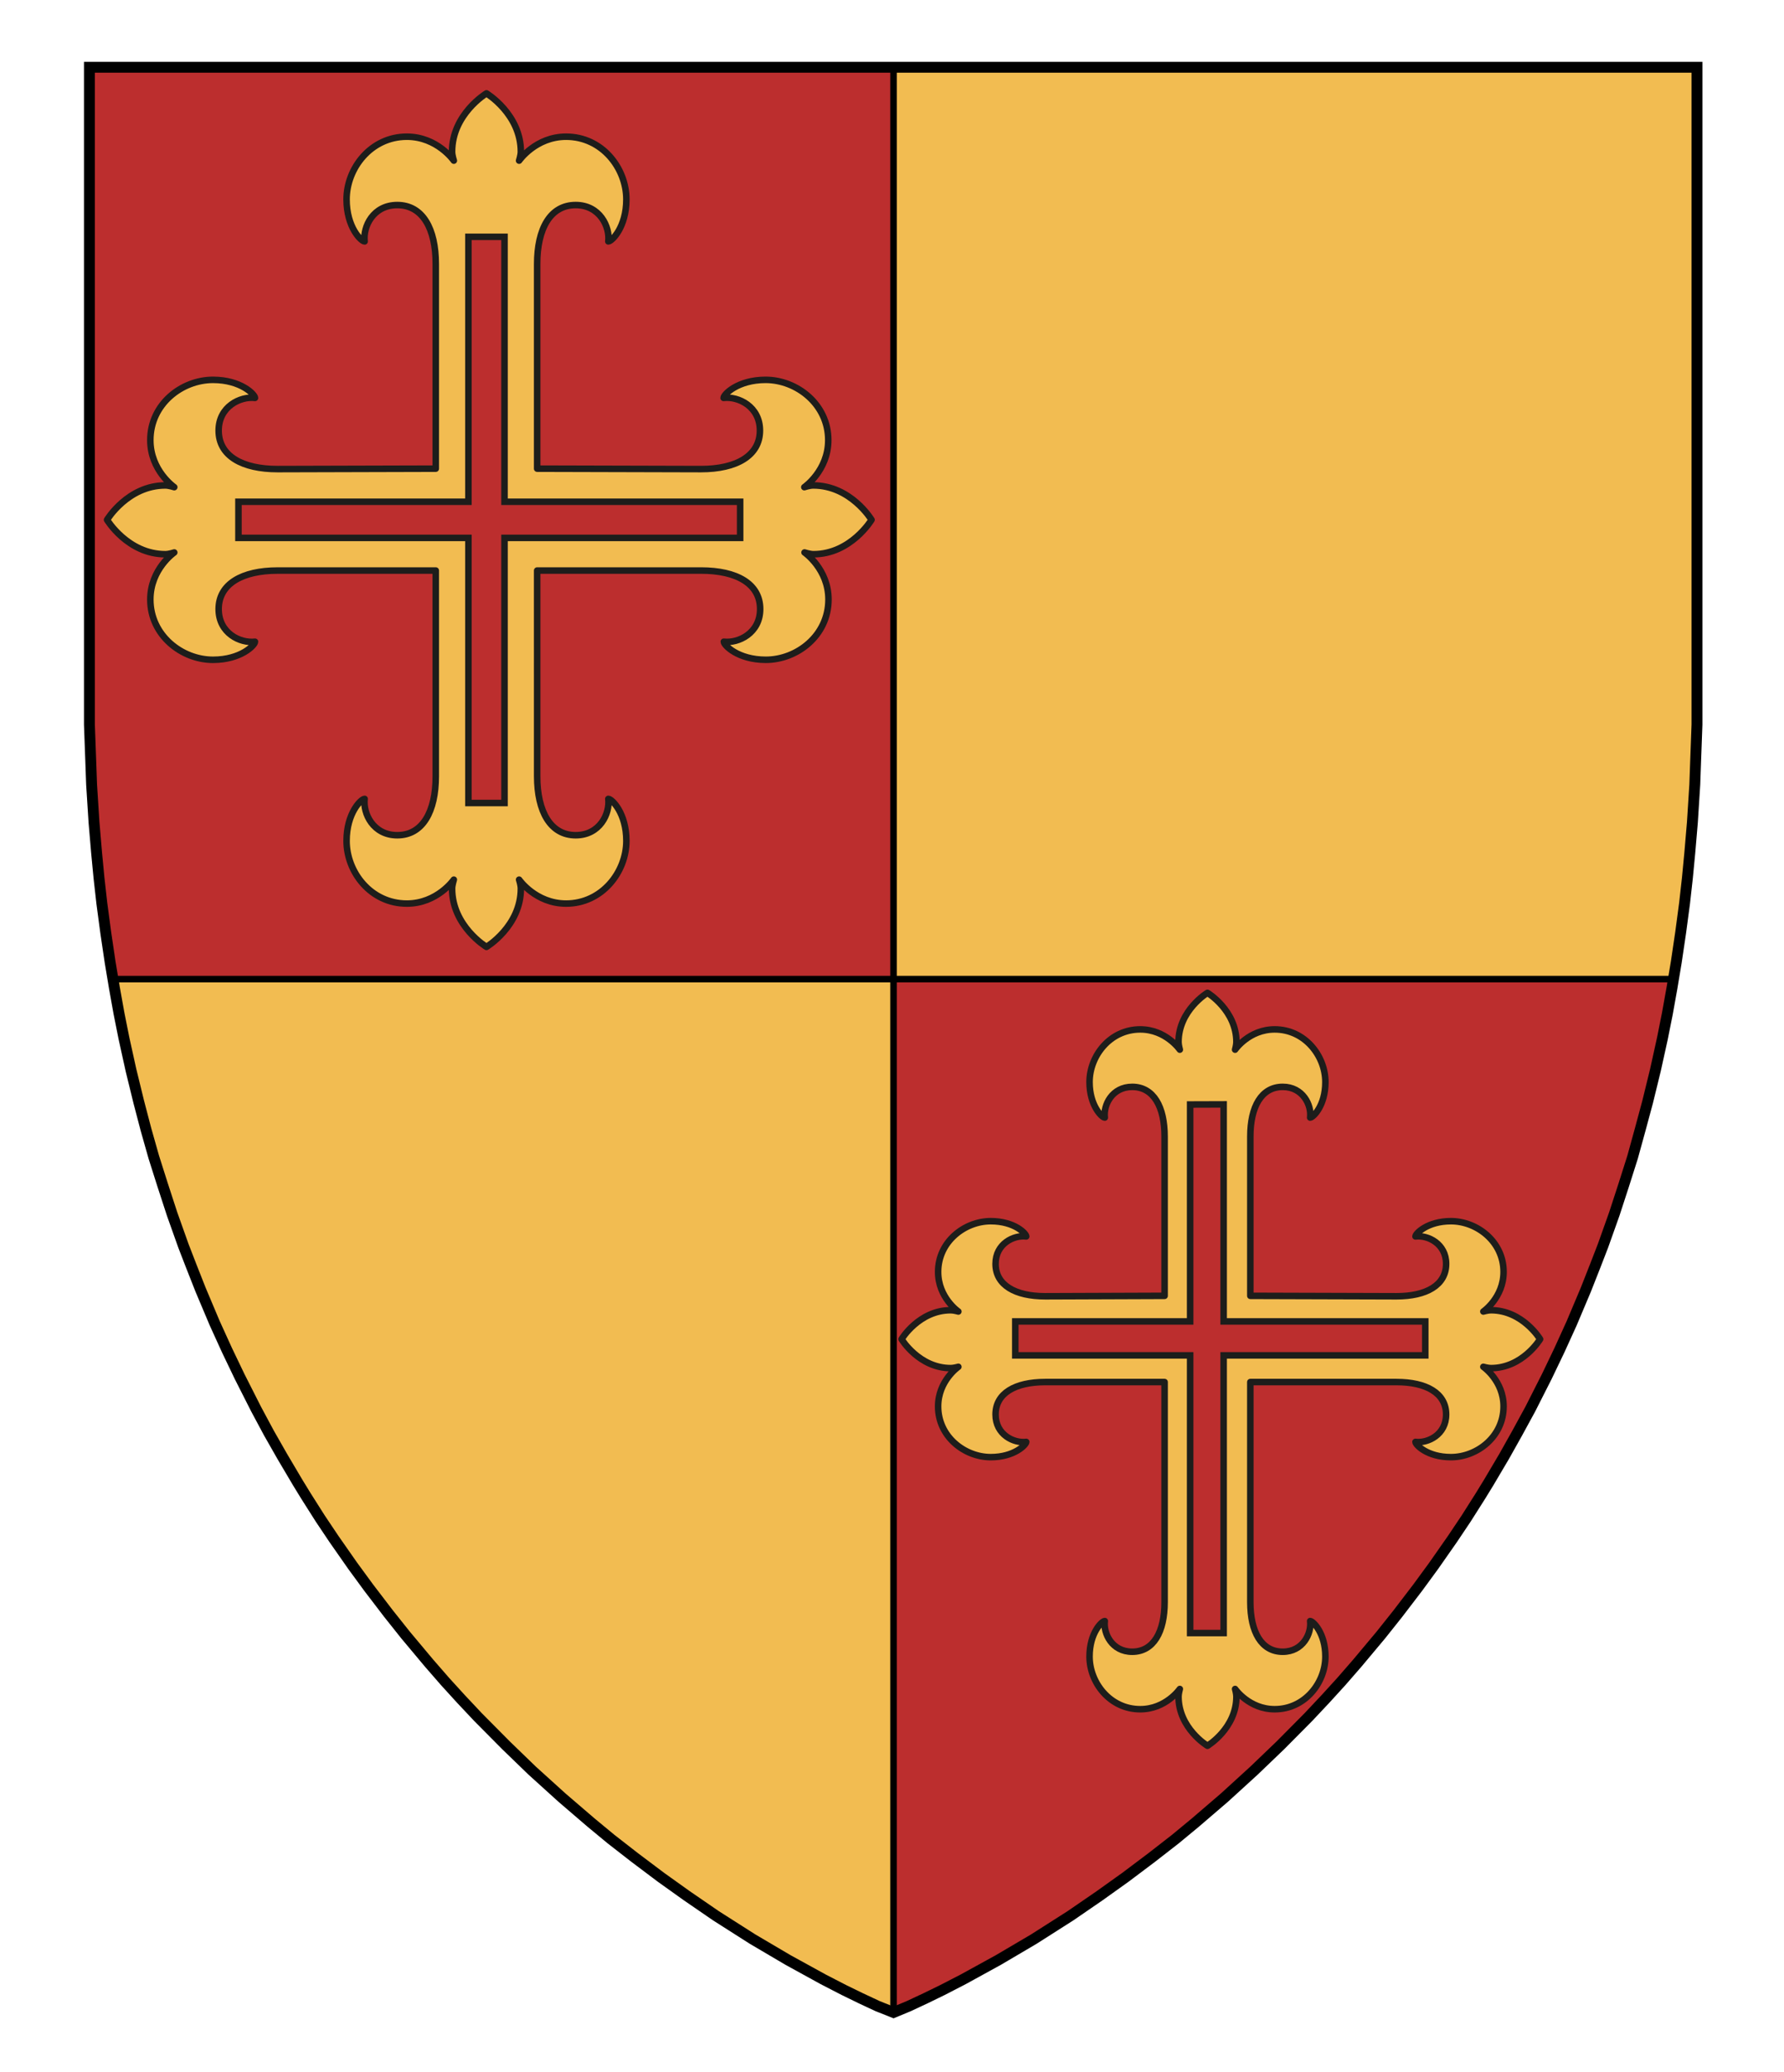 <?xml version="1.0" encoding="UTF-8" standalone="no"?>
<!-- Generator: Adobe Illustrator 16.0.0, SVG Export Plug-In . SVG Version: 6.00 Build 0)  -->

<svg
   xmlns:dc="http://purl.org/dc/elements/1.1/"
   xmlns:cc="http://creativecommons.org/ns#"
   xmlns:rdf="http://www.w3.org/1999/02/22-rdf-syntax-ns#"
   xmlns:svg="http://www.w3.org/2000/svg"
   xmlns="http://www.w3.org/2000/svg"
   xmlns:sodipodi="http://sodipodi.sourceforge.net/DTD/sodipodi-0.dtd"
   xmlns:inkscape="http://www.inkscape.org/namespaces/inkscape"
   version="1.1"
   id="Layer_1"
   x="0px"
   y="0px"
   width="820px"
   height="952px"
   viewBox="0 0 820 952"
   enable-background="new 0 0 820 952"
   xml:space="preserve"
   inkscape:version="0.92.2 (5c3e80d, 2017-08-06)"
   sodipodi:docname="Antipope_Clemente_VIIIa.svg"><defs
     id="defs17" /><sodipodi:namedview
     pagecolor="#ffffff"
     bordercolor="#666666"
     borderopacity="1"
     objecttolerance="10"
     gridtolerance="10"
     guidetolerance="10"
     inkscape:pageopacity="0"
     inkscape:pageshadow="2"
     inkscape:window-width="640"
     inkscape:window-height="480"
     id="namedview15"
     showgrid="false"
     inkscape:zoom="0.24789916"
     inkscape:cx="410"
     inkscape:cy="476"
     inkscape:window-x="0"
     inkscape:window-y="0"
     inkscape:window-maximized="0"
     inkscape:current-layer="Layer_1" /><g
     id="g937"><path
       inkscape:connector-curvature="0"
       id="path2"
       d="m 42,30.9 h 738 c 0,0 0,270.8 0,286.7 C 780,781.4 411.3,924.5 411.3,924.5 411.3,924.5 42,781.4 42,317.6 42,301.7 42,30.9 42,30.9 Z"
       style="fill:#f2bc51" /><g
       id="g6"><path
         inkscape:connector-curvature="0"
         id="path4"
         d="M 410.7,30.9 H 41.4 c 0,0 0,270.8 0,286.7 0,47.3 3.9,91.3 10.8,132.2 h 358.5 z m 0,418.9 V 924.5 C 411,924.4 708,809 768.7,449.8 Z"
         style="fill:#bc2e2e;stroke:#000000;stroke-width:3;stroke-miterlimit:10" /></g><g
       transform="matrix(-1,0,0,1,821.3,-2.315835e-8)"
       id="g1008"><path
         inkscape:connector-curvature="0"
         id="path102"
         d="m 420.7,238.8 c 0,0 9.5,-15.8 26.8,-15.8 1.7,0 4.1,0.8 4.1,0.8 0,0 -11,-7.6 -11,-21.6 0,-16.5 14.5,-27.7 28.8,-27.7 12.8,0 19.3,6.7 19.3,8.3 -6.8,-0.8 -16.7,3.9 -16.7,15 0,11.6 10.9,17.7 27.1,17.7 l 75.3,-0.2 v -94 c 0,-16.2 -6,-27.1 -17.7,-27.1 -11.1,0 -15.8,10 -15,16.7 -1.6,0 -8.3,-6.5 -8.3,-19.3 0,-14.3 11.1,-28.8 27.7,-28.8 14,0 21.6,11 21.6,11 0,0 -0.8,-2.5 -0.8,-4.1 0,-17.3 15.8,-26.8 15.8,-26.8 0,0 15.8,9.5 15.8,26.8 0,1.7 -0.8,4.1 -0.8,4.1 0,0 7.6,-11 21.6,-11 16.5,0 27.7,14.5 27.7,28.8 C 662,104.4 655.3,110.9 653.7,110.9 654.5,104.1 649.8,94.2 638.7,94.2 627,94.2 621,105.1 621,121.3 v 94 l 72.7,0.2 c 16.2,0 27.1,-6 27.1,-17.7 0,-11.1 -10,-15.8 -16.7,-15 0,-1.6 6.5,-8.3 19.3,-8.3 14.3,0 28.8,11.1 28.8,27.7 0,14 -11,21.6 -11,21.6 0,0 2.5,-0.8 4.1,-0.8 17.3,0 26.8,15.8 26.8,15.8 0,0 -9.5,15.8 -26.8,15.8 -1.7,0 -4.1,-0.8 -4.1,-0.8 0,0 11,7.6 11,21.6 0,16.5 -14.5,27.7 -28.8,27.7 -12.8,0 -19.3,-6.7 -19.3,-8.3 6.8,0.8 16.7,-3.9 16.7,-15 0,-11.6 -10.9,-17.7 -27.1,-17.7 H 621 v 94.5 c 0,16.2 6,27.1 17.7,27.1 11.1,0 15.8,-10 15,-16.7 1.6,0 8.3,6.5 8.3,19.3 0,14.3 -11.1,28.8 -27.7,28.8 -14,0 -21.6,-11 -21.6,-11 0,0 0.8,2.5 0.8,4.1 0,17.3 -15.8,26.8 -15.8,26.8 0,0 -15.8,-9.5 -15.8,-26.8 0,-1.7 0.8,-4.1 0.8,-4.1 0,0 -7.6,11 -21.6,11 -16.5,0 -27.7,-14.5 -27.7,-28.8 0,-12.8 6.7,-19.3 8.3,-19.3 -0.8,6.8 3.9,16.7 15,16.7 11.6,0 17.7,-10.9 17.7,-27.1 V 262.1 H 499 c -16.2,0 -27.1,6 -27.1,17.7 0,11.1 10,15.8 16.7,15 0,1.6 -6.5,8.3 -19.3,8.3 -14.3,0 -28.8,-11.1 -28.8,-27.7 0,-14 11,-21.6 11,-21.6 0,0 -2.5,0.8 -4.1,0.8 -17.2,0 -26.7,-15.8 -26.7,-15.8 z"
         style="fill:#f2bc51;stroke:#1d1d1b;stroke-width:3;stroke-linejoin:round;stroke-miterlimit:10" /><path
         sodipodi:nodetypes="ccccccccccccc"
         style="fill:#bc2e2e;fill-opacity:1;stroke:#1d1d1b;stroke-width:3;stroke-miterlimit:10;stroke-dasharray:none;stroke-opacity:1"
         d="M 481.1,230.5 H 589.4 V 108.8 H 606 v 121.7 h 105.7 v 16.6 H 606 V 368.9 H 589.4 V 247.1 H 481.1 Z"
         id="polygon16-9"
         inkscape:connector-curvature="0" /></g><g
       id="g14"><polygon
         id="polygon12"
         points="505.4,870.9 517.3,862.4 529.4,853.3 540.2,844.9 549.4,837.3 562.8,825.8 576.4,813.4 588.5,801.8 601.4,788.8 609.3,780.4 616.5,772.5 623.9,764 634.7,751.1 642.5,741.3 651.6,729.4 659,719.3 667.6,707 673.9,697.6 680.5,687.2 684.3,681 691.4,669 697.4,658.3 703.4,647.3 711,632.3 716.8,620.2 722.4,607.9 728.9,592.5 733.2,581.6 736.8,572.3 742,557.7 746.4,544.2 750.4,531.6 753.9,518.9 757.3,506.3 760.9,491.6 764.1,477.1 766.4,465.6 768.5,453.9 770.5,441.9 772.5,428.4 774.3,414.9 775.6,403.3 776.7,391.8 777.9,377.7 779,360.4 779.4,349.2 780,332.9 780,30.9 41.1,30.9 41.1,332.9 41.7,349.2 42.1,360.4 43.2,377.7 44.4,391.8 45.5,403.3 46.8,414.9 48.6,428.4 50.6,441.9 52.6,453.9 54.7,465.6 57,477.1 60.2,491.6 63.8,506.3 67.1,518.9 70.7,531.6 74.7,544.2 79.1,557.7 84.3,572.3 87.9,581.6 92.2,592.5 98.7,607.9 104.3,620.2 110.1,632.3 117.7,647.3 123.6,658.3 129.7,669 136.8,681 140.6,687.2 147.2,697.6 153.5,707 162.1,719.3 169.5,729.4 178.6,741.3 186.4,751.1 197.2,764 204.6,772.5 211.8,780.4 219.7,788.8 232.6,801.8 244.6,813.4 258.3,825.8 271.7,837.3 280.9,844.9 291.7,853.3 303.8,862.4 315.7,870.9 329.1,880.1 345.9,890.8 362.2,900.4 378.4,909.3 387.9,914.2 395.7,918 403.4,921.6 410.7,924.5 417.7,921.6 425.4,918 433.2,914.2 442.7,909.3 458.9,900.4 475.2,890.8 492,880.1 "
         style="fill:none;stroke:#000000;stroke-width:5;stroke-miterlimit:10" /></g><g
       id="g18"><path
         inkscape:connector-curvature="0"
         id="path16"
         d="M 294.4,728.8"
         style="fill:none;stroke:#000000;stroke-width:3;stroke-miterlimit:10" /></g><g
       transform="matrix(-1,0,0,1,821.3,4.9584507e-6)"
       id="g1015"><path
         style="fill:#f2bc51;stroke:#1d1d1b;stroke-width:3;stroke-linejoin:round;stroke-miterlimit:10"
         d="m 113.4,615.2 c 0,0 8,-13.3 22.6,-13.3 1.4,0 3.5,0.6 3.5,0.6 0,0 -9.3,-6.4 -9.3,-18.2 0,-13.9 12.2,-23.3 24.2,-23.3 10.8,0 16.3,5.7 16.3,7 -5.7,-0.7 -14.1,3.3 -14.1,12.6 0,9.8 9.1,14.9 22.8,14.9 l 67.2,-0.2 v -73.2 c 0,-13.7 -5.1,-22.8 -14.9,-22.8 -9.3,0 -13.3,8.4 -12.6,14.1 -1.3,0 -7,-5.4 -7,-16.3 0,-12 9.4,-24.2 23.3,-24.2 11.8,0 18.2,9.3 18.2,9.3 0,0 -0.6,-2.1 -0.6,-3.5 0,-14.6 13.3,-22.6 13.3,-22.6 0,0 13.3,8 13.3,22.6 0,1.4 -0.6,3.5 -0.6,3.5 0,0 6.4,-9.3 18.2,-9.3 13.9,0 23.3,12.2 23.3,24.2 0,10.8 -5.7,16.3 -7,16.3 0.7,-5.7 -3.3,-14.1 -12.6,-14.1 -9.8,0 -14.9,9.1 -14.9,22.8 v 73.2 l 54.9,0.2 c 13.7,0 22.8,-5.1 22.8,-14.9 0,-9.3 -8.4,-13.3 -14.1,-12.6 0,-1.3 5.4,-7 16.3,-7 12,0 24.2,9.4 24.2,23.3 0,11.8 -9.3,18.2 -9.3,18.2 0,0 2.1,-0.6 3.5,-0.6 14.6,0 22.6,13.3 22.6,13.3 0,0 -8,13.3 -22.6,13.3 -1.4,0 -3.5,-0.6 -3.5,-0.6 0,0 9.3,6.4 9.3,18.2 0,13.9 -12.2,23.3 -24.2,23.3 -10.8,0 -16.3,-5.7 -16.3,-7 5.7,0.7 14.1,-3.3 14.1,-12.6 0,-9.8 -9.1,-14.9 -22.8,-14.9 H 286 V 736 c 0,13.7 5.1,22.8 14.9,22.8 9.3,0 13.3,-8.4 12.6,-14.1 1.3,0 7,5.4 7,16.3 0,12 -9.4,24.2 -23.3,24.2 -11.8,0 -18.2,-9.3 -18.2,-9.3 0,0 0.6,2.1 0.6,3.5 0,14.6 -13.3,22.6 -13.3,22.6 0,0 -13.3,-8 -13.3,-22.6 0,-1.4 0.6,-3.5 0.6,-3.5 0,0 -6.4,9.3 -18.2,9.3 -13.9,0 -23.3,-12.2 -23.3,-24.2 0,-10.8 5.7,-16.3 7,-16.3 -0.7,5.7 3.3,14.1 12.6,14.1 9.8,0 14.9,-9.1 14.9,-22.8 V 634.9 h -67.2 c -13.7,0 -22.8,5.1 -22.8,14.9 0,9.3 8.4,13.3 14.1,12.6 0,1.3 -5.4,7 -16.3,7 -12,0 -24.2,-9.4 -24.2,-23.3 0,-11.8 9.3,-18.2 9.3,-18.2 0,0 -2.1,0.6 -3.5,0.6 -14.6,0 -22.6,-13.3 -22.6,-13.3 z"
         id="path106"
         inkscape:connector-curvature="0" /><path
         transform="matrix(-1.415,0,0,1.414,1054.297,-253.404)"
         style="fill:#bc2e2e;fill-opacity:1;stroke:#1d1d1b;stroke-width:2.12;stroke-miterlimit:10;stroke-dasharray:none;stroke-opacity:1"
         d="m 562.145,538.017 -10.88,0.034 v 70.471 h -56.801 v 11.029 h 56.801 v 90.214 h 10.88 v -90.214 h 65.491 v -11.029 h -65.491 z"
         id="polygon20"
         inkscape:connector-curvature="0"
         sodipodi:nodetypes="ccccccccccccc" /></g></g></svg>